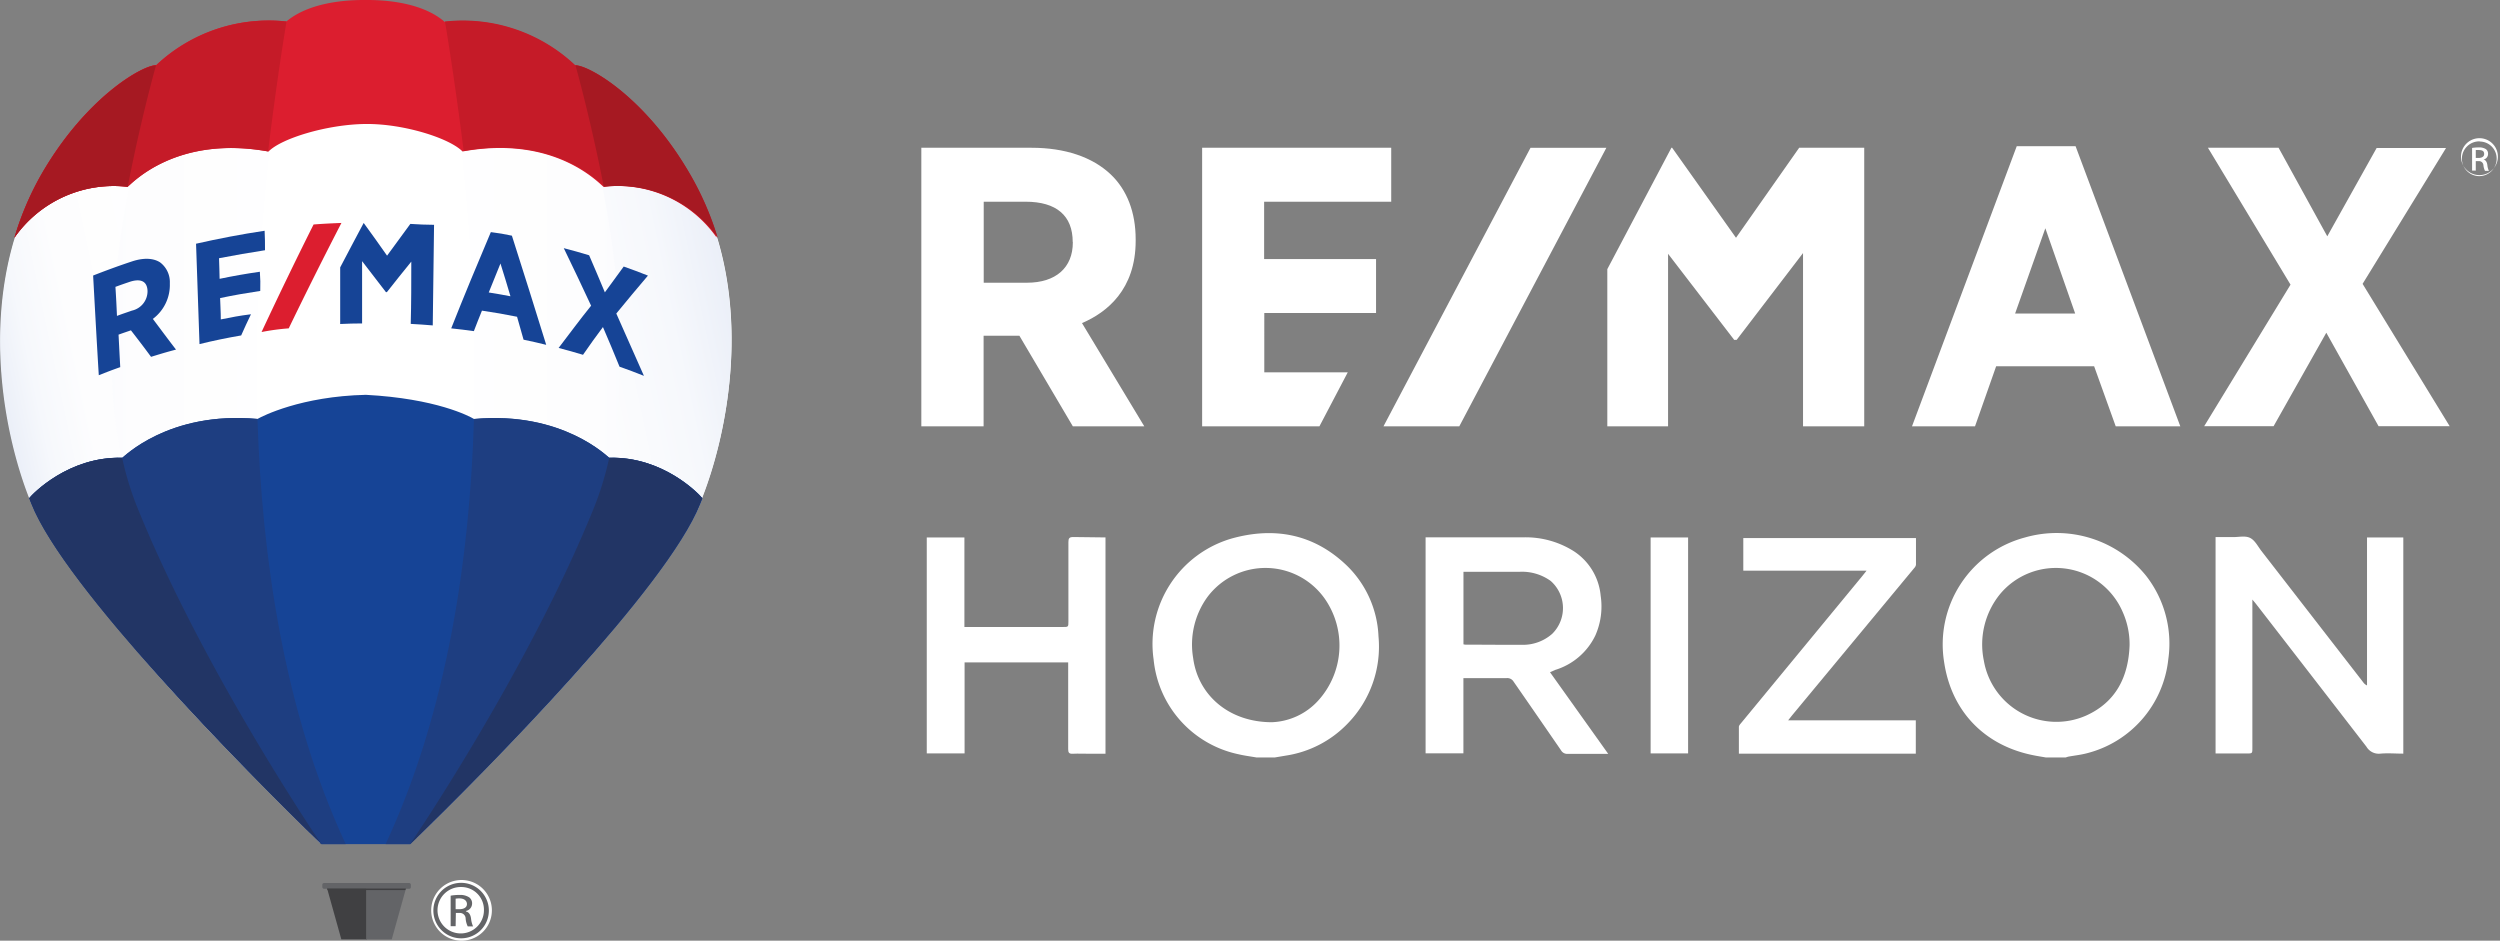 <svg id="Capa_1" data-name="Capa 1" xmlns="http://www.w3.org/2000/svg" xmlns:xlink="http://www.w3.org/1999/xlink" viewBox="0 0 441.59 166.16"><rect x="0" y="0" width="441.59" height="166.16" fill="#808080" stroke="none"/><defs><style>.cls-1{fill:#fff;}.cls-2{fill:url(#Degradado_sin_nombre);}.cls-3{fill:url(#Degradado_sin_nombre_2);}.cls-4{fill:url(#Degradado_sin_nombre_3);}.cls-5{fill:url(#Degradado_sin_nombre_4);}.cls-6{fill:#dc1e2f;}.cls-7{fill:#c51b28;}.cls-8{fill:#a61922;}.cls-9{fill:#404042;}.cls-10{fill:#636467;}.cls-11{fill:#164496;}.cls-12{fill:#1e3e81;}.cls-13{fill:#223565;}</style><linearGradient id="Degradado_sin_nombre" x1="63.21" y1="60.85" x2="2.65" y2="60.85" gradientTransform="translate(-2.52 18.02)" gradientUnits="userSpaceOnUse"><stop offset="0" stop-color="#fff"/><stop offset="0.62" stop-color="#fdfdfe"/><stop offset="0.84" stop-color="#f6f8fc"/><stop offset="1" stop-color="#ebeff8"/></linearGradient><linearGradient id="Degradado_sin_nombre_2" x1="-2533.58" y1="-2843.51" x2="-2594.18" y2="-2843.51" gradientTransform="matrix(-1, 0, 0, 1, -2465.19, 2922.34)" xlink:href="#Degradado_sin_nombre"/><linearGradient id="Degradado_sin_nombre_3" x1="135.99" y1="55.14" x2="63.44" y2="70.55" gradientTransform="translate(-2.52 18.02)" gradientUnits="userSpaceOnUse"><stop offset="0" stop-color="#ebeff8"/><stop offset="0.15" stop-color="#f6f8fc"/><stop offset="0.38" stop-color="#fdfdfe"/><stop offset="1" stop-color="#fff"/></linearGradient><linearGradient id="Degradado_sin_nombre_4" x1="44.32" y1="64.62" x2="7.26" y2="72.49" xlink:href="#Degradado_sin_nombre"/></defs><title>remax-horizon-logotipo_blanco</title><path class="cls-1" d="M368.55,133.07A19.22,19.22,0,0,0,383,116.44a19.48,19.48,0,0,0-3.88-14.68,20.29,20.29,0,0,0-21.41-6.83,19.54,19.54,0,0,0-14.31,22c1.27,8.64,7.05,14.68,15.6,16.44.8.17,1.6.29,2.4.43h3.45c.19-.05.37-.13.55-.16C366.45,133.45,367.52,133.34,368.55,133.07ZM350.42,116.7a14.09,14.09,0,0,1,2.86-11.76A12.84,12.84,0,0,1,374.9,108a14,14,0,0,1,1.26,6c-.21,5.56-2.4,10-7.64,12.38A13,13,0,0,1,350.42,116.7Z"/><path class="cls-1" d="M238.06,127.79a19.45,19.45,0,0,0,5.43-15.41A18.49,18.49,0,0,0,238,100c-5.79-5.63-12.75-7-20.37-4.9a19.39,19.39,0,0,0-13.86,21.39,19,19,0,0,0,15,16.74c1,.24,2.09.38,3.14.56h3.3l1.9-.32A19.11,19.11,0,0,0,238.06,127.79Zm-13.39-.22c-7.62,0-13.07-4.81-13.92-11.36a14.28,14.28,0,0,1,2.55-10.79,12.81,12.81,0,0,1,20.7.33,14.47,14.47,0,0,1-1.16,18A11.67,11.67,0,0,1,224.67,127.57Z"/><path class="cls-1" d="M418.1,121.07a1.59,1.59,0,0,1-.66-.54q-9-11.61-18-23.22c-.62-.81-1.14-1.88-2-2.3s-2-.13-3-.14h-3.09v38.22c.32,0,.59,0,.85,0h4.65c1,0,1,0,1-1q0-12.59,0-25.19c0-.28,0-.56,0-1,.29.35.45.53.6.72q9.78,12.63,19.54,25.26a2.52,2.52,0,0,0,2.46,1.24c1.33-.12,2.68,0,4.06,0V94.93H418.1Z"/><path class="cls-1" d="M274.71,118.33a11.63,11.63,0,0,0,7.08-6.07,12.67,12.67,0,0,0,.95-7,10.53,10.53,0,0,0-4.8-7.93,15.94,15.94,0,0,0-8.76-2.42c-5.49,0-11,0-16.49,0-.29,0-.59,0-.88,0v38.15h6.68V119.78c2.6,0,5.12,0,7.64,0a1.29,1.29,0,0,1,1.23.63c2.78,4,5.59,8.08,8.38,12.13a1.24,1.24,0,0,0,1.16.62c2.1,0,4.2,0,6.3,0,.24,0,.48,0,.87,0l-10.28-14.42Zm-15.87-4.46a2,2,0,0,1-.34-.06V101c.28,0,.52,0,.77,0,3,0,6.09,0,9.14,0a8.67,8.67,0,0,1,5.49,1.61,6.38,6.38,0,0,1,.27,9.35,7.79,7.79,0,0,1-5.21,1.94C265.59,113.91,262.22,113.87,258.84,113.87Z"/><path class="cls-1" d="M189.59,94.86c-.72,0-.87.23-.87.89,0,4.68,0,9.35,0,14,0,1,0,1-1,1h-16.5c-.26,0-.53,0-.87,0V94.93h-6.65v38.15h6.68V117h18.3v1c0,4.77,0,9.55,0,14.32,0,.6.14.85.79.82,1-.05,2.05,0,3.07,0h2.73V94.92l-.78,0C192.88,94.87,191.23,94.91,189.59,94.86Z"/><path class="cls-1" d="M307.93,100.8H329.7l-.72.91-21.43,26c-.17.2-.4.45-.4.69,0,1.56,0,3.13,0,4.73H338.4v-5.89H315.85l.71-.9,21.56-26a1.15,1.15,0,0,0,.31-.57c0-1.57,0-3.14,0-4.73H307.93Z"/><path class="cls-1" d="M291.56,133.08h6.62V94.93h-6.62Z"/><path class="cls-1" d="M200.6,42.54v-.27c0-4.76-1.52-8.71-4.38-11.44-3.24-3.09-8.1-4.73-14-4.73H162.74V75.3h11v-16h6.32l9.44,16h12.62l-11-18.23C195.53,55.18,200.6,51.13,200.6,42.54Zm-11.1.21v.07c0,4.46-3,7.12-8.12,7.12h-7.62V35.63h7.4c5.46,0,8.32,2.47,8.32,7.12ZM356.23,25.82,337.73,75.3h11.13l3.73-10.6H369.9l3.81,10.6h11.41l-18.5-49.48Zm10.32,29.56H355.94l5.34-15.06Zm50.77-5.24,14.74-24H419.8l-8.72,15.6-8.6-15.64H390l14.59,24.18-15.25,25h12.26l9.31-16.51,9.23,16.51h12.56Zm-194,15.63V55.29h19.74V45.76H223.29V35.63h22.45V26.1h-33.4V75.3h20.72l5-9.53ZM317.8,26.1,306.64,42,295.36,26.1h-.13L283.91,47.54V75.3h10.73V44.83l11.6,15.1.06.1h.46L318.48,44.7V75.3h10.81V26.1Z"/><polygon class="cls-1" points="270.34 26.11 244.37 75.31 257.76 75.31 283.74 26.11 270.34 26.11"/><path class="cls-1" d="M438,24.41a3.26,3.26,0,1,1-.08,0H438Zm0,.56a3.07,3.07,0,1,0,3,3.14V28A3,3,0,0,0,438,25Zm-.69,5.16h-.65v-4a7.46,7.46,0,0,1,1.16-.09,2.21,2.21,0,0,1,1.28.3,1,1,0,0,1,.38.84,1,1,0,0,1-.81,1h0c.37.07.61.39.69,1a2.91,2.91,0,0,0,.27,1h-.69a2.87,2.87,0,0,1-.28-1,.77.77,0,0,0-.82-.72h-.53Zm0-2.23h.48c.54,0,1-.2,1-.69s-.26-.71-1-.71a3.84,3.84,0,0,0-.48,0Z"/><path class="cls-1" d="M81.48,166.16a5.36,5.36,0,1,1,.09,0Z"/><path class="cls-1" d="M81.48,155.94a4.9,4.9,0,1,1-.06,0Z"/><path class="cls-1" d="M5.15,87.61c.2.52.2.52.4,1C7.79,94.25,13.72,102.38,21,111c8.64,10.36,19,21.3,27,29.37,3,3,5.71,5.72,8,8h0c.17.17.35.34.52.49H72.17C84.73,136.79,111.24,110.1,121,94.07h0c.51-.86,1-1.7,1.4-2.51a1.15,1.15,0,0,0,.12-.25c.08-.12.13-.27.2-.39a2.26,2.26,0,0,1,.17-.35l.15-.32c.07-.15.12-.27.2-.42a2.53,2.53,0,0,1,.12-.24c.1-.23.2-.45.27-.64l.07-.18h0c.08-.17.1-.27.15-.39a4,4,0,0,0,.15-.49c4.16-10.57,7.9-28.81,2.66-46,0,0-12.58-34.13-61.8-34.13-43.87-1.4-62,34-62,34v.89l-.22-.25C-2.41,59.32,1.14,77.2,5.15,87.61Z"/><path class="cls-2" d="M5.15,87.61c.2.52.2.52.4,1C7.79,94.25,13.72,102.38,21,111c8.64,10.36,19,21.3,27,29.37,3,3,5.71,5.72,8,8,.19.17.37.37.54.54h4.19c-23.91-52-13.55-123-10.57-140.12C16.85,14.34,2.79,41.74,2.79,41.74v.89l-.22-.25C-2.41,59.32,1.14,77.2,5.15,87.61Z"/><path class="cls-3" d="M79,8.8c33.31,5.54,47.37,32.94,47.37,32.94v.89l.22-.25c5,16.94,1.43,34.82-2.58,45.21h0c-.2.52-.2.52-.4,1-2.24,5.64-8.17,13.77-15.41,22.41-8.64,10.36-19,21.3-27,29.37-3.22,3.25-6.13,6.16-8.54,8.5H68.39C92.29,96.87,81.93,25.88,79,8.8Z"/><path class="cls-4" d="M105.14,89.51c-10.41,26-27.87,52.91-31.59,58.5,7.69-7.46,19.68-19.55,30.12-31.42,1.62-1.87,3.22-3.71,4.75-5.56,6.89-8.25,12.61-16,15.07-21.6,0-.14.12-.27.17-.41a3.69,3.69,0,0,1,.17-.42v-.13a9,9,0,0,0,.34-.86c4-10.41,7.59-28.26,2.59-45.2l-.22-.64A68.23,68.23,0,0,0,102.8,17.56C106.25,30,114.67,65.75,105.14,89.51Z"/><path class="cls-5" d="M5,87.61c.2.52.2.52.4,1,2.24,5.64,8.17,13.77,15.41,22.41,2.32,2.78,4.75,5.59,7.22,8.37,9.82,11,20.61,21.79,27.67,28.69-3.62-5.47-21.17-32.53-31.61-58.56C14.56,65.74,23,30,26.4,17.52A68.15,68.15,0,0,0,2.67,41.77l-.19.64C-2.52,59.32,1,77.2,5,87.61Z"/><path class="cls-6" d="M64.59,0c-1.53,0-9.38-.1-14,3.79a29,29,0,0,0-23,7.71c-2.41,0-12.28,5.58-20.11,19A53.17,53.17,0,0,0,2.54,42a21.38,21.38,0,0,1,20-9c.86-.69,8.69-9.18,24.89-6.23,2.22-2.31,10.34-4.8,17.14-4.87s14.91,2.55,17.13,4.86c16.23-2.95,24,5.54,24.9,6.23a21.41,21.41,0,0,1,20,9,51.63,51.63,0,0,0-4.94-11.42c-7.81-13.42-17.68-19-20.12-19a28.89,28.89,0,0,0-23-7.71C74-.09,66.12,0,64.59,0"/><path class="cls-7" d="M50.61,3.8a29,29,0,0,0-23,7.71c-2.41,0-12.28,5.58-20.11,19A53.1,53.1,0,0,0,2.54,42a21.38,21.38,0,0,1,20-9c.86-.69,8.66-9.16,24.82-6.25C48.93,13.7,50.61,3.8,50.61,3.8Z"/><path class="cls-8" d="M22.56,33h0c2.36-12.19,5-21.45,5-21.45-2.41,0-12.28,5.59-20.11,19A52.93,52.93,0,0,0,2.54,42,21.39,21.39,0,0,1,22.56,33Z"/><path class="cls-7" d="M78.6,3.8a28.93,28.93,0,0,1,23,7.71c2.42,0,12.29,5.58,20.12,19a53.08,53.08,0,0,1,5,11.43,21.38,21.38,0,0,0-20-9c-.86-.69-8.67-9.16-24.82-6.26C80.28,13.7,78.6,3.8,78.6,3.8Z"/><path class="cls-8" d="M106.65,33h0c-2.37-12.19-5-21.45-5-21.45,2.42,0,12.29,5.59,20.12,19a53,53,0,0,1,5,11.42A21.48,21.48,0,0,0,106.65,33Z"/><polygon class="cls-9" points="64.82 156.59 64.64 156.59 57.68 156.59 57.75 156.83 60.29 165.92 64.82 165.92 64.82 156.59"/><polygon class="cls-10" points="64.67 156.59 64.84 156.59 71.83 156.59 71.74 156.83 69.2 165.92 64.67 165.92 64.67 156.59"/><path class="cls-10" d="M72.25,157h-15a.34.34,0,0,1-.32-.32v-.39a.32.32,0,0,1,.32-.32h15a.32.32,0,0,1,.32.32h0v.39a.29.29,0,0,1-.26.32Z"/><polygon class="cls-9" points="71.61 157.22 71.69 156.95 57.77 156.95 57.87 157.22 71.61 157.22"/><path class="cls-11" d="M107.63,80.87c-.2,0-8.1-8.28-23.88-6.85-.86-.52-6.72-3.62-19.13-4.28C53.19,70,46.35,73.5,45.48,74,29.7,72.57,21.77,80.87,21.6,80.87,12.12,80.6,5.74,87.27,5.18,88c.19.52.19.52.39,1,5.94,14.77,37.23,46.56,51.22,60.1H72.48c14-13.54,45.28-45.33,51.21-60.1.2-.49.2-.47.39-1C123.48,87.24,117.11,80.6,107.63,80.87Z"/><path class="cls-12" d="M83.72,74c15.76-1.45,23.76,6.85,23.89,6.85,9.48-.27,15.85,6.4,16.42,7.16l-.39,1c-5.94,14.77-37.23,46.56-51.22,60.1H68.11C79,125.75,83,98.5,83.72,74Z"/><path class="cls-13" d="M107.61,80.87h0c9.48-.27,15.85,6.4,16.42,7.16l-.39,1c-5.94,14.77-37.23,46.56-51.22,60.1,0,0,20.71-30.33,32.5-59.46A55.18,55.18,0,0,0,107.61,80.87Z"/><path class="cls-12" d="M45.48,74c-15.8-1.45-23.73,6.85-23.9,6.85C12.1,80.6,5.72,87.27,5.15,88c.2.52.2.52.4,1,5.93,14.77,37.23,46.56,51.21,60.1h4.31C50.19,125.75,46.25,98.5,45.48,74Z"/><path class="cls-13" d="M21.58,80.87h0C12.1,80.6,5.72,87.27,5.15,88c.2.52.2.52.4,1,5.93,14.77,37.23,46.56,51.21,60.1,0,0-20.71-30.33-32.5-59.46A54,54,0,0,1,21.58,80.87Z"/><path class="cls-11" d="M30,50.16V50a4.36,4.36,0,0,0-1.73-3.66c-1.2-.77-2.95-.84-5-.15-2.29.76-4.58,1.6-6.82,2.48.32,5.86.64,11.75,1,17.61,1.5-.59,2.26-.89,3.79-1.43-.13-2.29-.18-3.45-.3-5.74.89-.32,1.31-.46,2.19-.76,1.43,1.85,2.15,2.78,3.55,4.68,1.75-.54,2.63-.81,4.41-1.28C29.73,60,28.35,58.12,27,56.33A7.48,7.48,0,0,0,30,50.16Zm-3.94,1.23h0a3.51,3.51,0,0,1-2.74,3.47c-1.05.37-1.6.54-2.66.94-.09-2-.14-3.08-.27-5.13,1-.37,1.56-.56,2.59-.91C24.92,49.15,26,49.72,26.06,51.39Z"/><path class="cls-11" d="M86.7,41c-2.39,5.64-4.75,11.31-7,17,1.6.17,2.39.27,4,.49.57-1.45.84-2.19,1.43-3.62,2.48.37,3.71.59,6.2,1.08L92.48,60c1.63.35,2.44.52,4,.91-2-6.45-4-12.85-6.06-19.28C89,41.32,88.2,41.2,86.7,41Zm3.45,11.33c-1.53-.3-2.29-.42-3.82-.67.82-2,1.23-3.07,2.07-5.12C89.11,48.81,89.48,50,90.15,52.28Z"/><path class="cls-11" d="M108.86,55.38c1.85-2.26,3.7-4.48,5.59-6.7-1.7-.66-2.56-1-4.28-1.6-1.33,1.8-2,2.71-3.33,4.56-.91-2.19-1.84-4.38-2.78-6.55-1.8-.54-2.68-.79-4.48-1.26,1.65,3.38,3.25,6.78,4.83,10.17-2,2.47-3.85,5-5.74,7.46,1.72.45,2.58.69,4.31,1.21,1.4-2,2.09-3,3.52-4.9,1,2.34,2,4.68,2.93,7,1.72.61,2.58.93,4.31,1.62C112.11,62.67,110.48,59,108.86,55.38Z"/><path class="cls-11" d="M39,56.42c0-1.51-.08-2.27-.12-3.77,2.33-.49,4.72-.91,7.09-1.26C46,50,46,49.33,45.9,48c-2.39.34-4.77.76-7.11,1.25,0-1.45-.08-2.19-.1-3.64q4.06-.78,8.12-1.41c0-1.37,0-2.06-.07-3.44-4.09.61-8.1,1.38-12.11,2.29q.28,8.86.61,17.73c2.44-.6,4.9-1.11,7.36-1.53.69-1.5,1-2.27,1.73-3.74C42.18,55.78,41.13,56,39,56.42Z"/><path class="cls-11" d="M72.48,39.55c-1.37,1.85-2.75,3.74-4.11,5.61-1.35-1.94-2.73-3.86-4.13-5.78h0c-1.42,2.64-2.76,5.22-4.15,7.85v10c1.56-.08,2.32-.08,3.87-.1v-11c1.42,1.83,2.83,3.65,4.21,5.47v0h.17c1.41-1.8,2.86-3.6,4.31-5.39,0,3.69,0,7.38-.1,11,1.55.08,2.34.15,3.89.27.08-5.93.15-11.84.23-17.77C75,39.7,74.19,39.65,72.48,39.55Z"/><path class="cls-6" d="M51,58q4.54-9.39,9.31-18.62c-2,.08-3,.13-4.92.27q-4.72,9.42-9.19,19A40.42,40.42,0,0,1,51,58Z"/><path class="cls-10" d="M81.48,155.94a4.9,4.9,0,1,1-.06,0Zm0,.74a4.1,4.1,0,1,0,4,4.2v-.09a4,4,0,0,0-3.89-4.11Zm-1,6.92H79.6v-5.39a8,8,0,0,1,1.55-.13,2.9,2.9,0,0,1,1.72.42,1.31,1.31,0,0,1,.52,1.11,1.35,1.35,0,0,1-1.09,1.3V161c.5.1.82.52.91,1.31a4.75,4.75,0,0,0,.35,1.33h-.94a3.87,3.87,0,0,1-.37-1.38,1,1,0,0,0-1-1l-.14,0h-.59Zm0-3h.64c.74,0,1.36-.27,1.36-.91,0-.47-.35-1-1.36-1a4.6,4.6,0,0,0-.64.05Z"/></svg>